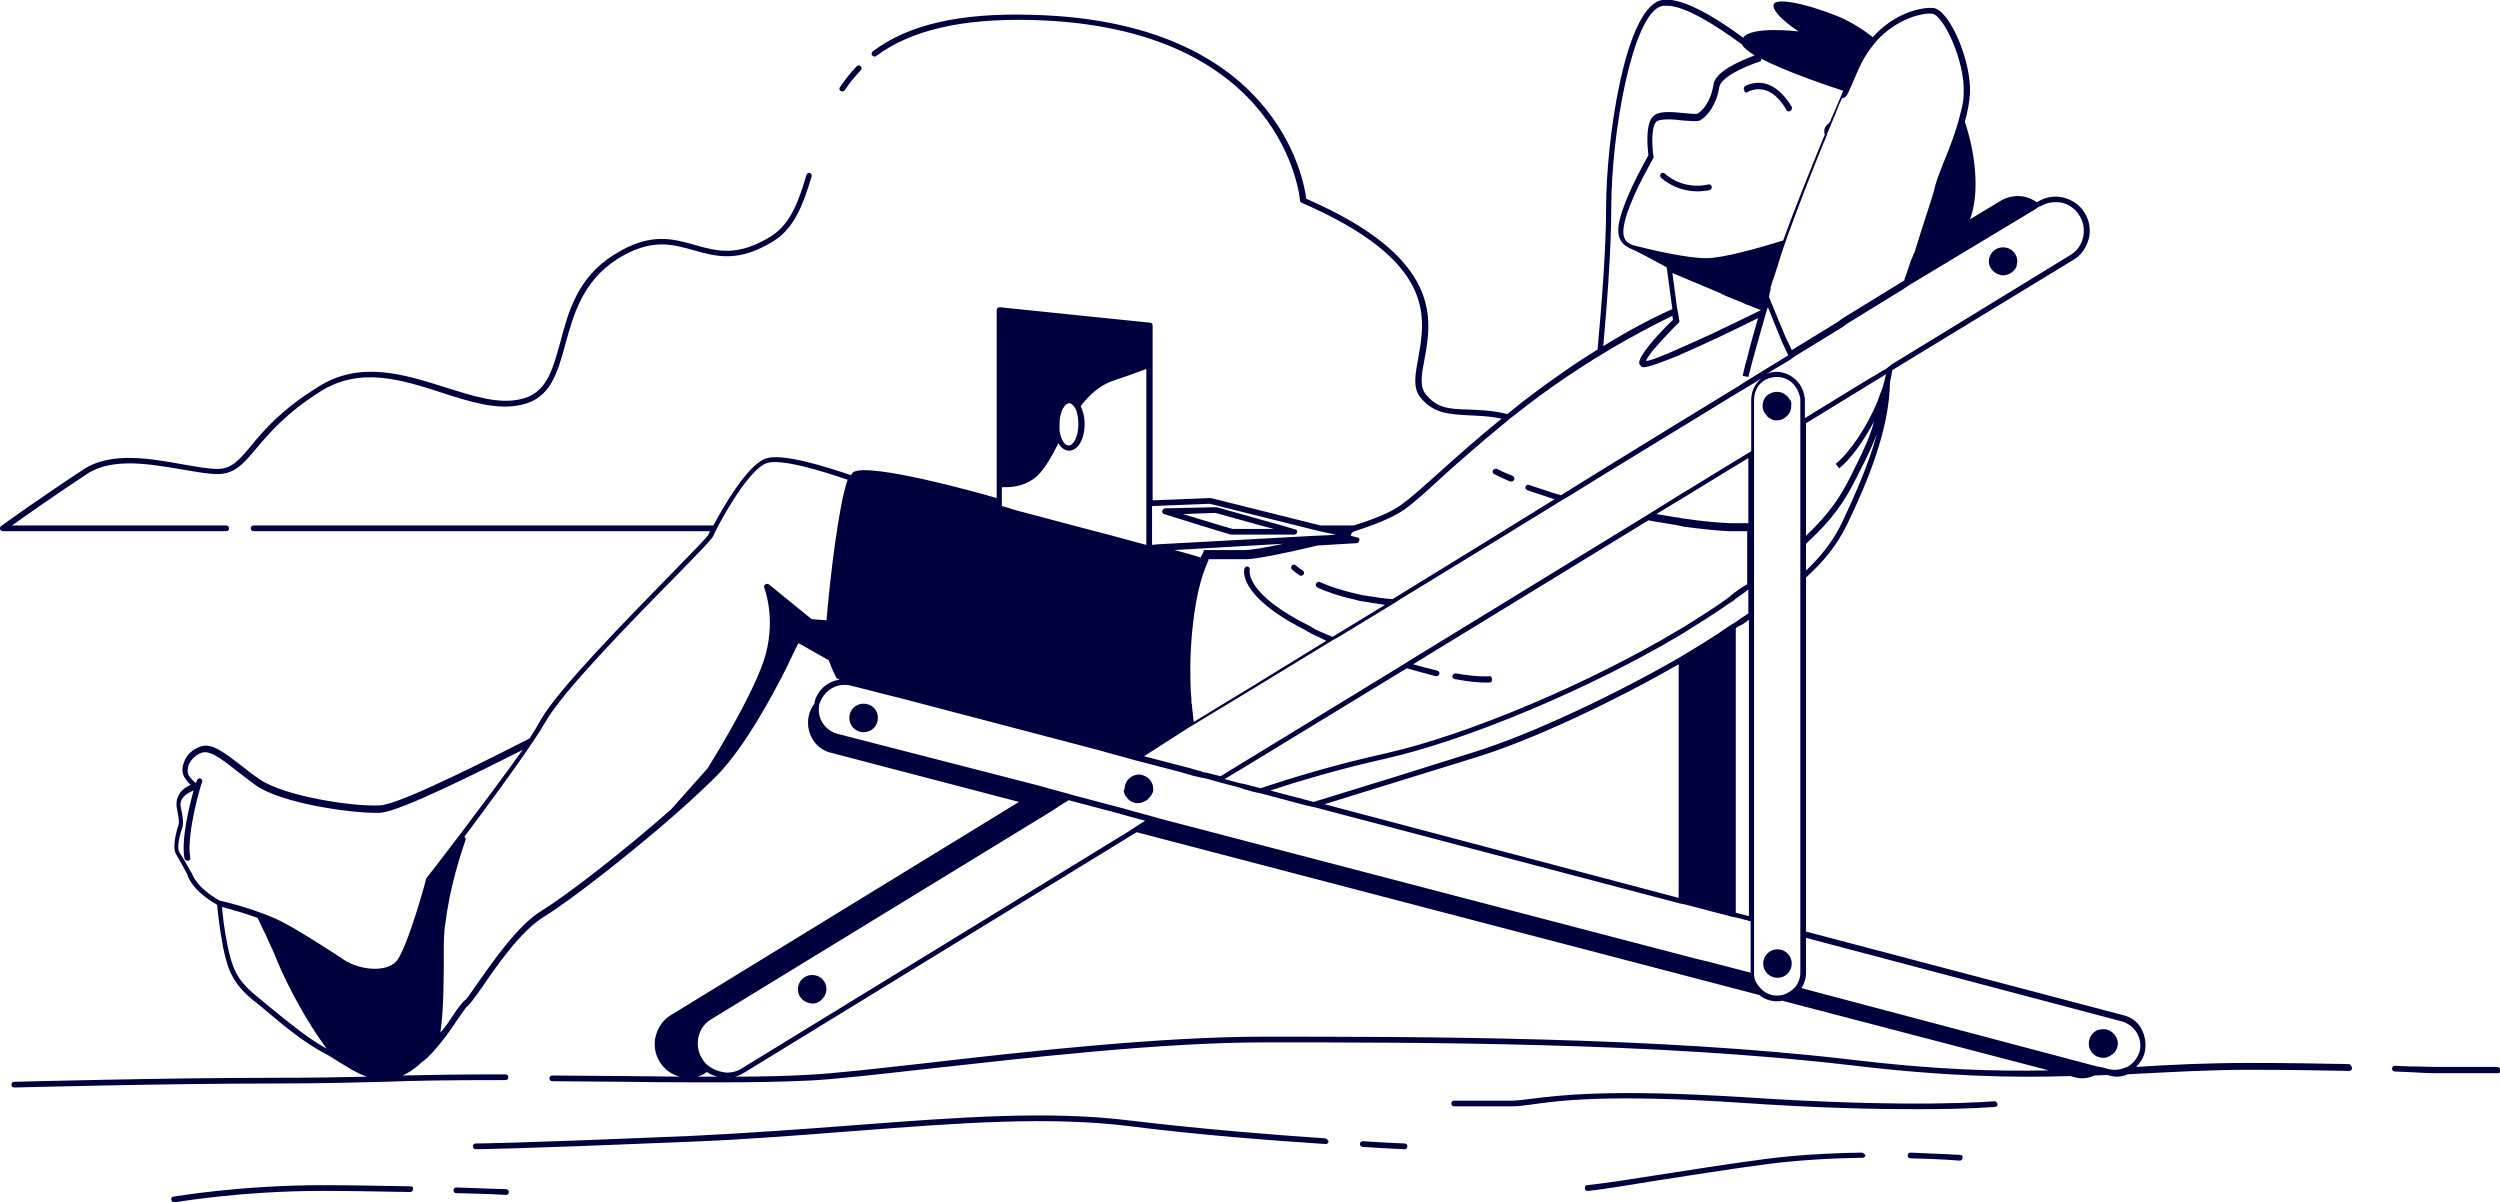 <svg xmlns="http://www.w3.org/2000/svg" xmlns:xlink="http://www.w3.org/1999/xlink" id="Device" x="0px" y="0px" viewBox="0 0 437.7 210.5" style="enable-background:new 0 0 437.7 210.5;" xml:space="preserve"><style type="text/css">	.st0{fill:#00003F;}	.st1{fill:none;}</style><g>	<path class="st1" d="M311.2,175.3c-1.2,0-2.3-0.4-3.1-1.1l-109-28.5l-68.7,42.1c-0.5,0.3-1,0.5-1.6,0.7c4.5,0,8.7-0.1,12.4-0.3  c4.5-0.2,12.3-1.1,21.3-2.1c17.2-1.9,40.8-4.6,58.8-4.6c27.4,0,68.7,0,102.7,4c14.8,1.7,25.5,2.1,34.9,1.9l-46.7-12.2  C311.8,175.3,311.5,175.3,311.2,175.3z"></path>	<path class="st1" d="M210.2,97.6c0.3-0.6,0.4-1,0.5-1l0.1-0.3h7.3c0.9,0,3.4-0.4,6.6-1.1l-19.1,1.1  C207.6,96.8,209.2,97.3,210.2,97.6z"></path>	<path class="st1" d="M123.6,187.8c-0.5,0.3-1,0.5-1.5,0.7c1.2,0,2.4,0,3.5,0c-0.6-0.2-1.2-0.5-1.8-0.8L123.6,187.8z"></path>	<path class="st1" d="M303.9,110.1v49.8l2.3,0.6v-51.9c-0.6,0.4-1.3,0.8-1.9,1.3C304.2,109.9,304,110,303.9,110.1z"></path>	<path class="st1" d="M231.9,140.9l62,16.4v-40.9c-10.6,6.1-25.1,13-35.6,16.3C251,135,240,138.4,231.9,140.9z"></path>	<g>		<path class="st0" d="M147.2,15.9c0.1,0.1,0.2,0.1,0.3,0.1c0.2,0,0.3-0.1,0.4-0.2c0.8-1.3,1.8-2.4,2.8-3.5c0.2-0.2,0.2-0.5,0-0.7   c-0.2-0.2-0.5-0.2-0.7,0c-1.1,1.1-2,2.3-2.9,3.6C146.9,15.4,146.9,15.8,147.2,15.9z"></path>		<path class="st0" d="M40.1,92.5c0-0.3-0.2-0.5-0.5-0.5H2.1c2.5-1.8,8.1-5.7,13.1-9c4.5-3,11.3-1.7,16.7-0.8   c2.4,0.4,4.5,0.8,6.2,0.8c3,0,4.5-1.8,6.7-4.4c2.2-2.6,5.2-6.2,11.2-10c7-4.5,14.4-2.1,21.5,0.2c4.9,1.6,9.5,3,13.7,2.1   c5.2-1.1,6.4-5.6,7.8-10.7c1.4-5.1,3-10.9,9-14.8c5.9-3.7,9.5-2.7,13.4-1.6c3.9,1.1,7.9,2.3,14.2-1.7c3.6-2.3,5.1-6.6,6.5-11.2   c0.1-0.3-0.1-0.5-0.3-0.6c-0.3-0.1-0.5,0.1-0.6,0.3c-1.3,4.4-2.7,8.5-6.1,10.7c-5.9,3.7-9.5,2.7-13.4,1.6   c-3.9-1.1-7.9-2.3-14.2,1.7c-6.4,4-8,10-9.4,15.3c-1.4,5-2.4,9-7,10c-3.9,0.9-8.4-0.6-13.2-2.1c-7-2.2-14.9-4.8-22.3,0   C49.3,71.7,46.2,75.3,44,78c-2.1,2.5-3.4,4.1-5.9,4.1c-1.6,0-3.8-0.4-6.1-0.8c-5.6-1-12.6-2.3-17.4,0.9C8,86.5,0.3,92,0.2,92.1   C0,92.2,0,92.4,0,92.6S0.3,93,0.5,93h39.1C39.9,93,40.1,92.8,40.1,92.5z"></path>		<path class="st0" d="M437.2,186.8h-10.7c-1.4,0-2.8-0.1-4.8-0.1l-2.4-0.1c-0.3,0-0.5,0.2-0.5,0.5c0,0.3,0.2,0.5,0.5,0.5l2.4,0.1   c2,0.1,3.4,0.2,4.9,0.2h10.7c0.3,0,0.5-0.2,0.5-0.5S437.5,186.8,437.2,186.8z"></path>		<path class="st0" d="M411.2,186.3c-5-0.1-10.7-0.2-17.4-0.2c-7.3,0-13.7,0.3-19.8,0.7c0.7-0.7,1.3-1.6,1.5-2.6   c0.3-1.4,0.1-2.8-0.6-4.1s-1.9-2.1-3.3-2.4l-55.4-14.6v-62c3-2.7,5.4-5.6,7.2-9.3c3.7-7.7,7.4-16.7,7.5-25c0.2-0.7,0.3-1.4,0.4-2   L363,45.5c1.4-0.8,2.3-2.2,2.7-3.7c0.4-1.6,0.1-3.2-0.7-4.5c-0.8-1.4-2.2-2.3-3.7-2.7c-1.6-0.4-3.2-0.1-4.5,0.7l-0.2,0.1   c-0.6-0.4-1.2-0.7-1.9-0.9c-1.6-0.4-3.2-0.1-4.5,0.7l-5.3,3.2c1.8-4.7,0.9-11.8-0.9-17.1c0.5-1.7,0.8-3.4,0.9-4.9   c0.3-5.7-3.6-14.7-6.4-15c-2.1-0.2-6.9,0.9-10.6,5.1c-1.8-1.4-3.9-2.7-6-3.6c-5.7-2.3-11.7-3.6-11.4-1.8c0.3,1.8,4.4,4.4,4.4,4.4   s-8.3-1-9.7,1.1c-5-3.7-11.3-7.5-14.6-6.5c-6.2,2-9.4,24.6-9.4,36.2c0,7.7-0.9,18.3-1.5,24.9c-1.8,1.1-3.8,2.4-5.8,3.8   c-3.6,2.5-7,5-10,7.5c-2.7-0.7-5-0.7-6.9-0.8c-3.3-0.1-5.4-0.2-7.4-2.7c-1.1-1.4-0.7-3.5-0.2-6.1c1.3-7,3.2-17.7-20.7-28.1   c-0.4-3.3-5.2-31.1-47.9-32.2C168.1,2.2,159,4.3,152.8,9c-0.2,0.2-0.3,0.5-0.1,0.7c0.2,0.2,0.5,0.3,0.7,0.1   c6.1-4.5,14.9-6.6,27.2-6.3c44.3,1.1,47,31.3,47,31.6c0,0.2,0.1,0.3,0.3,0.4c23.5,10.2,21.7,20,20.4,27.2c-0.5,2.8-1,5.2,0.4,6.9   c2.3,2.8,4.9,2.9,8.2,3.1c1.7,0.1,3.7,0.1,6,0.6c-4.2,3.4-7.9,6.7-10.9,9.4c-2.8,2.5-4.9,4.4-6.7,5.7c-1.6,1.2-4.7,2.5-8.3,3.6   h-5.8L212,87.2c0,0-0.1,0-0.1,0l-10.1,0.4V64v-7c0-0.3-0.2-0.5-0.4-0.5l-26.3-2.7c-0.1,0-0.3,0-0.4,0.1c-0.1,0.1-0.2,0.2-0.2,0.4   v30.4v2.5c-3.7-1.1-21.9-6.1-25-4.6c-0.2,0.1-0.3,0.3-0.5,0.6c-3.8-1.3-12.1-4-15-2.9c-3.2,1.2-7.4,8.5-9.1,11.7c0,0-0.1,0-0.1,0   H44.4c-0.3,0-0.5,0.2-0.5,0.5s0.2,0.5,0.5,0.5h79.9c-0.1,0.3-0.2,0.4-0.2,0.5c-0.2,0.5-3.3,3.6-6.5,6.9   c-7.9,8.1-19.9,20.3-22.9,25.6c-0.5,0.9-1.2,2.1-2,3.3c-5.5,2.8-22.5,11.5-26.1,11.7c-4.6,0.3-17-1.6-21.2-4.6   c-1.2-0.8-2.2-1.6-3.2-2.4c-2.9-2.2-5.1-4-7.1-3.3c-1.4,0.5-2.5,1.5-2.9,2.8c-0.4,1-0.3,1.9,0.1,2.6c0.4,0.6,0.7,1,1.1,1.3   c-0.7,0.3-1.5,0.8-2,1.6c-0.5,0.8-0.6,1.7-0.4,2.7c0.4,1.8,0.3,2.5,0.3,2.5c0,0,0,0,0,0c-0.1,0.4-1.3,3.9-0.5,5.3   c0.7,1.2,1.8,3.2,2,3.6c0.1,0.5,1,2.9,5.2,5.3c0.1,0.9,0.4,4,1,7.1l0,0.1c0.8,3.7,1.4,6.3,5.3,9.5c0.9,0.7,1.9,1.5,2.8,2.3   c3.1,2.6,6.3,5.2,9.7,7c0.8,0.4,1.7,1,2.5,1.5l0,0c0.8,0.5,1.7,1,2.5,1.5c0.1,0.1,0.3,0.1,0.4,0.2c0.7,0.4,1.4,0.7,2.1,0.9   c-4.2,0.1-8.9,0.2-16.5,0.2c-19.1,0-45.1,0.7-45.3,0.7c-0.3,0-0.5,0.2-0.5,0.5c0,0.3,0.2,0.5,0.5,0.5c0,0,0,0,0,0   c0.3,0,26.2-0.7,45.3-0.7c9.5,0,14.4-0.2,19.6-0.3c5.2-0.2,10.6-0.3,21.1-0.3c0.3,0,0.5-0.2,0.5-0.5s-0.2-0.5-0.5-0.5   c-8.4,0-13.6,0.1-18,0.2c0.2-0.1,0.4-0.2,0.6-0.3c0.2-0.1,0.5-0.3,0.7-0.4c0.1-0.1,0.3-0.2,0.4-0.3c0.1-0.1,0.2-0.1,0.3-0.2   c0.4-0.3,0.7-0.5,1.1-0.9c0.2-0.2,0.4-0.4,0.6-0.5c0.2-0.1,0.3-0.3,0.5-0.4c0.3-0.3,0.5-0.5,0.8-0.8c0.1-0.1,0.2-0.2,0.2-0.2   c1.8-2,3.3-4.1,4.4-5.8c0.8-1.1,1.4-2.1,1.8-2.4c0.4-0.3,1.1-1.3,2.4-3.1c2.6-3.8,6.9-10.1,11.1-12.6c4.4-2.7,14.8-10.8,22.8-17.8   c0,0,0,0,0,0c3.2-2.8,5.7-5.2,7.5-7c4.7-4.9,9.4-13.5,12.1-18.9c0.4-0.8,0.7-1.5,1-2.1c0.4-0.9,0.8-1.6,1-2l5.3,3   c0.6,1.7,1.3,3,1.3,3c0.1,0.1,0.1,0.2,0.2,0.2c0,0,0.2,0.1,0.4,0.2c-2.1,0.3-3.9,1.8-4.4,4c0,0.1,0,0.1,0,0.2   c-0.5,0.6-0.8,1.3-1,2.1c-0.4,1.8,0.1,3.7,1.4,5.1c0.7,0.7,1.6,1.2,2.5,1.4l32.9,8.6l-60.9,37.3c-1.4,0.8-2.3,2.2-2.7,3.7   c-0.4,1.6-0.1,3.2,0.7,4.5c0.8,1.3,2,2.2,3.5,2.6c-3,0-6.1-0.1-9.4-0.1c-4.2,0-8.5-0.1-12.9-0.1c0,0,0,0,0,0   c-0.3,0-0.5,0.2-0.5,0.5c0,0.3,0.2,0.5,0.5,0.5c4.4,0,8.8,0.1,12.9,0.1c6,0.1,11.6,0.1,16.8,0.1c5.5,0,10.5-0.1,15-0.3   c4.6-0.2,12.3-1.1,21.3-2.1c17.2-1.9,40.7-4.6,58.7-4.6c27.3,0,68.6,0,102.6,4c16.8,2,28.2,2.2,38.5,1.9l0.7,0.2   c0.4,0.1,0.9,0.2,1.3,0.2c0.8,0,1.5-0.2,2.2-0.5c0.8,0,1.5-0.1,2.3-0.1l0.2,0.1c0.4,0.1,0.9,0.2,1.3,0.2c0.7,0,1.4-0.1,2-0.4   c0.5,0,1.1-0.1,1.6-0.1c6.2-0.3,12.5-0.7,19.9-0.7c6.7,0,12.3,0.1,17.3,0.2c0.3,0,0.5-0.2,0.5-0.5   C411.7,186.6,411.5,186.3,411.2,186.3z M322.5,91.5c-1.6,3.3-3.7,5.9-6.3,8.4v-4.7c4.7-4.3,6.8-7.5,8.8-11.5l0.5-1   c1.3-2.5,2.3-4.6,3.1-6.7C327.2,81.2,324.8,86.6,322.5,91.5z M329.9,66.8c-0.1,0.2-0.1,0.4-0.2,0.7c-0.1,0.5-0.3,0.9-0.5,1.4   c-0.2,0.5-0.3,0.9-0.5,1.4c-1.8,4.4-4.9,9-7.3,10.9l0.3,0.4l0.3,0.4c2-1.6,4.3-4.8,6.1-8.2c-0.7,2.7-1.9,5.2-3.5,8.4l-0.5,1   c-1.8,3.7-3.8,6.7-7.9,10.6V76.1v-2l12.4-7.6l0.5-0.3l0.5-0.3l0.3-0.2l0.3-0.2C330.1,65.9,330,66.3,329.9,66.8z M356.4,36.6   l0.4-0.3l0.4-0.2c0,0,0,0,0.1,0c0.8-0.5,1.7-0.7,2.5-0.7c0.4,0,0.8,0,1.2,0.1c1.3,0.3,2.4,1.1,3.1,2.3c0.7,1.1,0.9,2.5,0.6,3.8   c-0.3,1.3-1.1,2.4-2.3,3.1l-31.2,19.1l-0.4,0.3l-0.1,0.1v0l-0.4,0.3l-0.1,0.1l-0.4,0.2l-0.2,0.1l-0.3,0.2l-0.5,0.3l-0.5,0.3   l-2.2,1.3l-10.1,6.2V70c0,0,0,0,0,0c0-0.2,0-0.4-0.1-0.6c0-0.2,0-0.4-0.1-0.5c0-0.1-0.1-0.3-0.1-0.4c-0.1-0.2-0.1-0.3-0.2-0.5   c-0.1-0.2-0.2-0.3-0.2-0.4c-0.9-1.5-2.5-2.5-4.3-2.5c-0.6,0-1.2,0.1-1.8,0.4l4.2-2.5l0.4-0.3l0.4-0.3l8.5-5.2l0.4-0.3l0.4-0.3   l9.6-5.9l0,0l0.6-0.4h0l0.6-0.4L356.4,36.6z M315.2,70L315.2,70v0.6v2.9v0.6v0.6v0.4v19.5v0.7V96v4.7v0.7v0.7v60.8v0.5v0.5v1.1   v0.5v0.5v4.3c0,0.9-0.3,1.7-0.8,2.4c-0.1,0.1-0.2,0.3-0.4,0.4c-0.1,0.1-0.3,0.3-0.5,0.4c-0.4,0.3-0.9,0.6-1.5,0.7   c-0.3,0.1-0.6,0.1-0.9,0.1c-1,0-2-0.4-2.7-1.1c-0.4-0.4-0.7-0.8-1-1.3c-0.1-0.2-0.1-0.4-0.2-0.6c0-0.2-0.1-0.4-0.1-0.5   c0-0.2,0-0.3,0-0.5v-6.4v-0.5v-0.5v-1.1v-0.5v-0.5v-52.9v-0.6v-0.6v-4.3v-0.6v-0.6v-8.6v-1v-12V79v-0.6v-2.9v-0.6v-0.6v-0.4v-0.6   v-0.6V70c0-0.8,0.2-1.5,0.6-2.2c0.7-1.1,1.9-1.8,3.4-1.8c1.5,0,2.8,0.8,3.5,2.1c0.1,0.1,0.2,0.3,0.2,0.4c0.1,0.2,0.1,0.3,0.2,0.5   c0,0.1,0.1,0.3,0.1,0.4C315.2,69.6,315.2,69.8,315.2,70z M323.6,16.2c0.5-1.1,1-2.2,1.4-3.2c0.1-0.2,0.1-0.3,0.2-0.4   c0.1-0.2,0.1-0.3,0.2-0.5c0.1-0.1,0.1-0.3,0.2-0.4c0.8-1.8,1.9-3.3,3-4.6c3.6-3.9,8.1-4.9,9.7-4.7c1.9,0.2,5.8,8.3,5.5,14   c0,1-0.2,2.1-0.5,3.2c-0.7,3-1.9,6.2-3,8.8c-0.7,1.8-1.3,3.3-1.5,4.2c-0.1,0.7-1,3.4-2.1,6.8c-0.3,1-0.7,2.1-1,3.2   c-0.1,0.4-0.3,0.8-0.4,1.3c0,0.1,0,0.1-0.1,0.2c0,0.1,0,0.2-0.1,0.2c-0.1,0.2-0.1,0.3-0.2,0.5c-0.1,0.2-0.1,0.4-0.2,0.5   c0,0.1,0,0.1-0.1,0.2c-0.1,0.2-0.1,0.4-0.2,0.6c-0.1,0.3-0.2,0.6-0.3,0.9c-0.1,0.2-0.1,0.4-0.2,0.6c0,0.1-0.1,0.2-0.1,0.3   c-0.1,0.3-0.2,0.6-0.3,0.8c0,0.1-0.1,0.3-0.1,0.4l-10.9,6.7l-0.4,0.3l-0.4,0.3l-8,4.9c-0.3-0.7-0.7-1.5-1.1-2.3   c-0.1-0.2-0.1-0.3-0.2-0.5c-0.1-0.2-0.1-0.3-0.2-0.5c-0.5-1.2-1.1-2.6-1.7-4.1c-0.1-0.2-0.1-0.3-0.2-0.5c0-0.1-0.1-0.2-0.1-0.2   c0-0.1-0.1-0.2-0.1-0.2c-0.1-0.4-0.3-0.7-0.4-1.1c0,0,0,0,0,0c0-0.1,0.1-0.2,0.1-0.3c0-0.1,0-0.1,0-0.2c0-0.1,0.1-0.2,0.1-0.3   c0-0.2,0.1-0.3,0.1-0.5c0,0,0-0.1,0-0.1c0-0.1,0-0.1,0-0.2c0.1-0.2,0.1-0.4,0.2-0.6c0,0,0,0,0-0.1c0.1-0.3,0.2-0.6,0.3-0.8   c0-0.1,0.1-0.2,0.1-0.3c0.1-0.2,0.1-0.4,0.2-0.6c0.1-0.4,0.2-0.8,0.4-1.2c0-0.1,0.1-0.3,0.1-0.4c0.1-0.4,0.3-0.9,0.4-1.3   c0.4-1.2,0.8-2.4,1.3-3.8c1.8-4.9,4.1-10.9,6.4-16.5c0.1-0.1,0.1-0.3,0.2-0.4c0-0.1,0.1-0.2,0.1-0.3c0.1-0.2,0.2-0.4,0.2-0.6   c0.3-0.8,0.7-1.6,1-2.4c0.1-0.3,0.2-0.5,0.3-0.7c0.2-0.5,0.4-1,0.6-1.5c0.2-0.6,0.5-1.1,0.7-1.6C323.2,17.1,323.4,16.6,323.6,16.2   z M308.4,10.3c0.4,0.2,0.9,0.4,1.4,0.7c0.5,0.2,1.1,0.5,1.6,0.7c3.4,1.5,7.7,3,11.3,4.2c-0.7,1.7-1.5,3.6-2.4,5.6   c-0.3,0.2-0.6,0.5-0.7,0.7c-0.1,0.2-0.2,0.4-0.2,0.6c0,0.1,0,0.2,0,0.3c0,0.1,0,0.3,0.1,0.4c-0.1,0.2-0.1,0.4-0.2,0.5   c-2.5,6.1-5.2,12.8-7.1,18.1c-4.2,1.3-10.5,3.1-13.5,3.1c-3.5,0-9.8-1.5-12.9-2.3c-1.4-0.6-2.2-1.5-1-5.3c1.5-4.6,4.6-9.7,4.6-9.8   c0.1-0.1,0.1-0.2,0.1-0.3c-0.2-1.3-0.5-4.9,0.4-6.1c0.3-0.4,1.2-0.5,2.2-0.5c0.9,0,1.8,0.1,2.6,0.2c1.5,0.1,2.4,0.2,2.9,0   c1.3-0.7,2.9-2.7,3.4-5.8c0.3-1.8,4.3-3.6,7.3-4.6C308.3,10.4,308.4,10.4,308.4,10.3z M293.8,54.8l-0.1-0.5l-0.1-0.5l-0.8-6   l8.1,3.4l0.8,0.4l0.9,0.4l2.5,1l0.6,0.3l0.6,0.2l2,0.8c0,0,0,0,0,0c-2.8,1.4-5.8,2.8-8.7,4.2c-0.3,0.1-0.6,0.3-0.9,0.4   c-1.1,0.5-2.1,1-3.1,1.4c-0.3,0.1-0.6,0.3-0.9,0.4c-3.3,1.5-5.8,2.5-6.5,2.5c0-0.1,0.1-0.2,0.1-0.3c0.1-0.2,0.3-0.5,0.6-0.9   c0.2-0.3,0.5-0.7,0.8-1c1.1-1.3,2.7-3,4.2-4.5c0.1-0.1,0.2-0.3,0.1-0.4L293.8,54.8z M282.1,36.4c0-13.1,3.7-33.7,8.7-35.3   c0.3-0.1,0.6-0.1,1-0.1c3.2,0,8.6,3.4,13.2,6.8c0.2,0.5,1.1,1.2,2.2,1.9c-2.9,1.1-6.9,2.9-7.2,5.1c-0.5,3.2-2.1,4.7-2.8,5.1   c-0.3,0.1-1.5,0-2.3-0.1c-2.2-0.2-4.6-0.5-5.6,0.7c-1.3,1.6-0.8,5.7-0.7,6.7c-0.5,0.9-3.2,5.6-4.6,9.8c-1.6,4.8-0.1,5.9,2.1,6.8   c1.5,0.7,4.8,2.5,5.7,3l1,7.3c-2.9,1.3-7.1,3.4-12.1,6.5C281.3,54,282.1,43.8,282.1,36.4z M237.2,93c1-0.3,2-0.7,2.9-1   c2.5-0.9,4.5-1.9,5.8-2.8c1.8-1.3,4-3.3,6.7-5.8c3.1-2.8,7-6.2,11.4-9.8c0.3-0.3,0.6-0.5,1-0.8c2.9-2.3,6-4.6,9.4-6.9   c1.8-1.2,3.5-2.3,5.1-3.3c0.2-0.1,0.4-0.2,0.5-0.3c0.2-0.1,0.4-0.2,0.5-0.3c5.1-3.1,9.4-5.3,12.3-6.7l0.1,0.7   c-1.3,1.2-4.2,4.2-5.4,6.2c-0.2,0.3-0.3,0.5-0.4,0.8c-0.1,0.2-0.1,0.4-0.1,0.5c0,0,0,0,0,0.1c0,0.2,0.2,0.4,0.4,0.6   c0.1,0,0.2,0.1,0.3,0.1c0.9,0,3.3-0.9,6.3-2.1c0.2-0.1,0.4-0.2,0.6-0.3c0.2-0.1,0.5-0.2,0.7-0.3c1.4-0.6,2.9-1.3,4.4-2   c0.2-0.1,0.4-0.2,0.7-0.3c0.2-0.1,0.4-0.2,0.6-0.3c2.3-1.1,4.6-2.2,6.8-3.3c-0.7,2.5-1.4,4.8-1.8,6.6c-0.1,0.2-0.1,0.5-0.2,0.7   c-0.1,0.2-0.1,0.5-0.2,0.7c-0.3,1.3-0.5,2.1-0.5,2.1l0.5,0.1l0.5,0.1c0,0,0.3-1.2,0.8-3.1c0.1-0.2,0.1-0.5,0.2-0.7   c0.1-0.2,0.1-0.5,0.2-0.7c0.5-1.8,1.1-4,1.8-6.4c0.1-0.2,0.1-0.4,0.2-0.7c0,0,0,0,0,0c0.1-0.2,0.1-0.4,0.2-0.6   c0.1,0.1,0.1,0.3,0.2,0.4c0,0,0,0,0,0c0.1,0.2,0.1,0.3,0.2,0.5c0.6,1.4,1.1,2.8,1.7,4.2c0.1,0.2,0.1,0.3,0.2,0.5   c0.1,0.2,0.1,0.3,0.2,0.5c0.4,0.8,0.7,1.5,1.1,2.3l-7,4.3l-2.2,1.4l-0.5,0.3l-0.5,0.3l-8,4.9l-0.5,0.3l-0.5,0.3l-14.8,9.1   l-0.8,0.5l-5,3.1c-1.2-0.3-2.2-0.7-3.2-1c-0.2-0.1-0.4-0.1-0.6-0.2c-0.2-0.1-0.4-0.1-0.6-0.2c-0.4-0.1-0.8-0.3-1.2-0.4   c-0.3-0.1-0.5,0-0.6,0.3c-0.1,0.3,0,0.5,0.3,0.6c0.1,0.1,0.3,0.1,0.5,0.2c0.2,0.1,0.4,0.1,0.6,0.2c0.2,0.1,0.4,0.1,0.6,0.2   c1,0.3,2,0.7,3.1,1l-8.1,5l-1.6,1l-18.7,11.5c-1.4-0.1-2.7-0.3-3.9-0.5c-0.3,0-0.5-0.1-0.7-0.1c-0.2,0-0.5-0.1-0.7-0.1   c-3.2-0.7-5.7-1.5-7.4-2.3c-0.3-0.1-0.5,0-0.7,0.3c-0.1,0.3,0,0.5,0.3,0.7c1.6,0.7,3.8,1.5,6.6,2.1c0.2,0.1,0.5,0.1,0.7,0.2   c0.2,0,0.5,0.1,0.7,0.1c1.2,0.2,2.4,0.4,3.8,0.6l-9.2,5.6c-1-0.4-1.9-0.8-2.8-1.2c-0.2-0.1-0.4-0.2-0.5-0.3   c-0.2-0.1-0.4-0.2-0.5-0.3c-11.6-5.7-10.7-9.8-10.7-9.9c0.1-0.3-0.1-0.5-0.3-0.6c-0.3-0.1-0.5,0.1-0.6,0.3   c-0.1,0.2-1.4,4.7,10.6,10.8c0.2,0.1,0.3,0.2,0.5,0.3c0.2,0.1,0.4,0.2,0.5,0.3c0.8,0.4,1.8,0.8,2.7,1.3l-13.5,8.3l-0.5,0.3   l-0.5,0.3l-8.7,5.3c-0.1-0.9-0.2-1.8-0.3-2.7c0-0.2,0-0.4-0.1-0.6c0-0.2,0-0.4,0-0.6c-0.2-2-0.2-4-0.2-6.1   c0.2-9,1.6-14.4,2.6-16.9c0.1-0.2,0.1-0.3,0.2-0.5c0.1-0.2,0.1-0.3,0.2-0.5c0.1-0.2,0.2-0.4,0.2-0.6h6.7c1.4,0,6.7-1,12.4-2.4   l6.8-0.4c0.2,0,0.4-0.2,0.5-0.5s-0.1-0.5-0.4-0.5l-1.1-0.3C236.6,93.2,236.9,93.1,237.2,93z M205.6,96.3l19.1-1.1   c-3.2,0.7-5.8,1.1-6.6,1.1h-7.3l-0.1,0.3c0,0.1-0.2,0.4-0.5,1C209.2,97.3,207.6,96.8,205.6,96.3z M201.7,95.1V93v-1v-3.4l10.1-0.4   L227,92l4,1l1.4,0.3l1,0.2l0.5,0.1l-1.2,0.1l-2.4,0.1l-27.6,1.5l-1,0.1V95.1z M208.1,127.4l0.5-0.3l0.5-0.3l8.6-5.2l0.5-0.3   l0.5-0.3l14.6-8.9l1.1-0.6l9.7-5.9l1.4-0.9l19-11.6l1.6-1l7.5-4.6l1.2-0.7l4.2-2.6l0.8-0.5l14.4-8.8l0.5-0.3l0.5-0.3l8-4.9   l0.5-0.3l0.5-0.3l3-1.8l1.1-0.7c-0.3,0.3-0.6,0.6-0.8,0.9c-0.6,0.8-0.9,1.8-0.9,2.9v3.3v0.6v0.6v0.4v0.6v0.6V79l-2.3,1.4l-0.5,0.3   l-0.5,0.3l-8,4.9l-0.5,0.3l-0.5,0.3l-5.3,3.3l-1.3,0.8l-41,25.1l-1.1,0.7l-26.5,16.2l-0.5,0.3l-0.5,0.3l-4.4,2.7l-2.4-0.6   l-0.6-0.1l-0.3-0.1l-0.2-0.1l-0.4-0.1l-0.1,0l-0.6-0.2l-0.1,0l-0.6-0.2l-8.1-2.1L208.1,127.4z M303.9,108.9   c-0.1,0-0.1,0.1-0.2,0.1c-0.1,0.1-0.2,0.2-0.3,0.2c-0.2,0.1-0.3,0.2-0.5,0.3c-0.7,0.5-1.5,1-2.2,1.5c-1.7,1.1-3.6,2.3-5.8,3.6   c-0.2,0.1-0.3,0.2-0.5,0.3c-0.2,0.1-0.3,0.2-0.5,0.3c-10.6,6.1-25.3,13.2-35.9,16.5c-7.9,2.5-19.8,6.2-28,8.7l-7.6-2   c5.2-1.7,12.2-3.8,20.3-5.6c14.5-3.3,35.7-12.3,51.1-21.4c0.2-0.1,0.3-0.2,0.5-0.3c0.2-0.1,0.3-0.2,0.5-0.3c2.9-1.8,5.6-3.5,8-5.2   c0.2-0.1,0.3-0.2,0.5-0.3c0,0,0,0,0,0c0.2-0.1,0.3-0.2,0.5-0.4c0.8-0.6,1.6-1.1,2.3-1.7v4.2C305.5,107.8,304.7,108.3,303.9,108.9z    M306.2,108.5v51.9l-2.3-0.6v-49.8c0.1-0.1,0.3-0.2,0.4-0.3C305,109.4,305.6,109,306.2,108.5z M293.9,116.3v40.9l-62-16.4   c8.1-2.5,19.1-5.9,26.5-8.2C268.8,129.4,283.3,122.4,293.9,116.3z M303.9,103.6c-0.2,0.1-0.3,0.2-0.5,0.4   c-0.2,0.1-0.3,0.2-0.5,0.4c0,0-0.1,0.1-0.1,0.1c-2.3,1.7-5,3.4-7.9,5.2c-0.2,0.1-0.3,0.2-0.5,0.3c-0.2,0.1-0.3,0.2-0.5,0.3   c-15.4,9.2-36.7,18.3-51.3,21.6c-9,2-16.5,4.3-21.9,6.1l-2.7-0.7l-0.5-0.1l-0.5-0.1l-2.6-0.7l3-1.8l0.5-0.3l0.5-0.3l27.9-17   c1.8,0.5,3.5,1,5.1,1.4c0,0,0.1,0,0.1,0c0.2,0,0.4-0.2,0.5-0.4c0.1-0.3-0.1-0.5-0.4-0.6c-1.3-0.3-2.8-0.7-4.2-1.1l41.2-25.2   c1.5,0.3,3.1,0.5,4.7,0.8c0.1,0,0.3,0,0.4,0.1c0.2,0,0.3,0,0.5,0.1c0.2,0,0.3,0,0.5,0.1c3.1,0.4,5.7,0.7,8,0.8c0.2,0,0.3,0,0.5,0   c0.2,0,0.3,0,0.5,0c0.4,0,0.8,0,1.1,0c0.4,0,0.8,0,1.1,0v9.3C305.5,102.5,304.7,103,303.9,103.6z M303.9,91.6c-0.2,0-0.3,0-0.5,0   c-0.2,0-0.3,0-0.5,0c-2.1-0.1-4.7-0.3-8-0.8c-0.2,0-0.3,0-0.5-0.1c-0.2,0-0.3,0-0.5-0.1c-0.1,0-0.2,0-0.3,0   c-1.2-0.2-2.4-0.4-3.6-0.6l3.8-2.3l0.5-0.3l0.5-0.3l8-4.9l0.5-0.3l0.5-0.3l2.3-1.4v11.4C305.5,91.6,304.8,91.6,303.9,91.6z    M187.2,70.6c0.3,0,0.5,0.2,0.8,0.5c0.1,0.1,0.2,0.3,0.3,0.5c0.1,0.2,0.2,0.3,0.2,0.5c0.2,0.6,0.3,1.3,0.3,2.2   c0,2.2-0.9,3.7-1.7,3.7c-0.5,0-1-0.5-1.3-1.4c-0.1-0.2-0.1-0.4-0.2-0.7c-0.1-0.3-0.1-0.5-0.1-0.8c0-0.2,0-0.5,0-0.8   C185.5,72.1,186.4,70.6,187.2,70.6z M175.4,88.6L175.4,88.6v-0.5v-0.5v-2.3c0.2,0,0.5,0,0.7,0c2.5,0,4.6-0.9,6-2.5   c1.2-1.4,2.2-3.2,3.2-5.2c0.5,0.8,1.1,1.3,1.9,1.3c1.5,0,2.7-2,2.7-4.7c0-1.2-0.3-2.3-0.7-3.1c1.5-1.9,3.2-3.5,5.3-4.3   c2.9-1,4.9-1.7,6.2-2.2v22.9v0.5v0.5V92v1v1.9v0.5v0l-0.4-0.1l-5.9-1.6l-2.7-0.7l-3.8-1l-9.8-2.6l-0.7-0.2l-0.9-0.3L175.4,88.6   L175.4,88.6z M47.7,176.7c-1-0.8-1.9-1.6-2.9-2.4c-3.7-3-4.2-5.3-5-8.9l0-0.1c-0.5-2.4-0.8-4.8-0.9-6.2c0-0.1,0-0.2,0-0.3   c0.2,0,0.4,0.1,0.7,0.2c0.4,0.1,0.9,0.2,1.4,0.4c1.2,0.3,2.7,0.8,4.1,1.3c0.5,1,0.9,2,1.4,2.9c0.1,0.3,0.3,0.6,0.4,0.9   c0.1,0.3,0.3,0.6,0.4,0.9c0.5,1,0.9,2,1.3,3c1.8,4.3,5.1,10.5,8.6,15.2C53.9,181.8,50.8,179.2,47.7,176.7z M74.7,153.7   c0,0.1-0.1,0.1-0.1,0.2c-0.9,3.5-3.7,12.9-5.3,14.5c-1.9,1.9-6.3,1.4-9-0.3c-0.6-0.4-1.2-0.8-1.8-1.2c-2.7-1.7-6-3.9-9.3-5.6   c-4-2-10-3.5-10.7-3.6c-4.3-2.4-4.9-4.8-4.9-4.8c0-0.1,0-0.1-0.1-0.1c0,0-1.3-2.4-2.1-3.6c-0.5-0.8,0.1-3.2,0.6-4.6   c0-0.1,0.2-0.9-0.3-3c-0.2-0.8-0.1-1.4,0.3-1.9c0.5-0.7,1.4-1.1,1.9-1.3c-0.8,2.9-2.2,8.6-1.6,11.9c0,0.2,0.3,0.4,0.5,0.4   c0,0,0.1,0,0.1,0c0.3,0,0.5-0.3,0.4-0.6c-0.7-4.2,2-13.2,2.1-13.2c0.1-0.3-0.1-0.5-0.3-0.6c-0.3-0.1-0.5,0.1-0.6,0.3   c0,0-0.1,0.2-0.2,0.5c-0.3-0.2-0.8-0.7-1.3-1.4c-0.2-0.4-0.2-1,0-1.7c0.4-1,1.3-1.9,2.3-2.2c0.2-0.1,0.4-0.1,0.6-0.1   c1.4,0,3.3,1.5,5.6,3.3c1,0.8,2.1,1.6,3.3,2.5c4.5,3.2,17.2,5,21.8,4.8c3.5-0.2,18.1-7.6,24.9-11C85.3,140,74.9,153.5,74.7,153.7z    M144.7,108.6l-2.6-0.2l-7.5-6.1c-0.2-0.1-0.4-0.1-0.6,0c-0.2,0.1-0.3,0.4-0.2,0.6c0,0,2,5,0.3,11.5c-1.7,6.6-10.2,20.1-10.2,20.1   l-6.4,7.2c-7.9,7-18.2,15-22.6,17.7c-4.3,2.6-8.7,9.1-11.4,12.9c-1,1.4-1.8,2.7-2.2,2.9c-0.4,0.4-1.1,1.2-2,2.6   c-0.6,0.9-1.3,2-2.2,3c0.6-4.1,0.6-9.5,0.6-14.8c0-0.9,0-1.8,0.1-2.7c0-0.6,0.1-1.2,0.2-1.8c0.1-0.7,0.2-1.4,0.3-2.1   c1.1-6.7,3.2-12.2,3.2-12.3c0.1-0.2,0-0.4-0.1-0.5c0,0-0.1,0-0.1-0.1c3.8-5.1,8.7-11.7,11.9-16.5c0.2-0.3,0.4-0.6,0.6-0.9   c0.2-0.3,0.4-0.6,0.6-0.9c0.4-0.7,0.8-1.3,1.1-1.8c2.9-5.2,14.8-17.4,22.7-25.4c4.9-5,6.5-6.7,6.7-7.2c0.5-1.3,5.9-11.5,9.3-12.7   c2.4-0.9,9.9,1.4,14.2,2.9C146.8,88.5,145.3,101.5,144.7,108.6z M146.7,128.5c-0.8-0.2-1.5-0.6-2.1-1.2c-1-1-1.4-2.4-1.2-3.7   c0-0.1,0-0.3,0.1-0.4c0-0.2,0.1-0.3,0.2-0.5c0.1-0.3,0.3-0.6,0.5-0.9c1-1.4,2.8-2.2,4.6-1.8l2,0.5l3.5,0.9l3.6,0.9l34.7,9.1   l0.7,0.2l0.7,0.2l3.3,0.9l0.7,0.2l0.7,0.2l8.1,2.1l0.6,0.2l0.1,0l0.6,0.2l0.1,0l0.6,0.2l1.3,0.3l0.5,0.1l0.6,0.1l1,0.3l0.7,0.2   l0.7,0.2l3.1,0.8l0.6,0.2l0.6,0.2l1.4,0.4l0.9,0.2l0.9,0.2l7.5,2l0.9,0.2l0.9,0.2l63.8,16.8l0.5,0.1l0.5,0.1l8,2.1l0.5,0.1   l0.5,0.1l2.3,0.6v1.1v0.5v0.5v6.7c0,0.1,0,0.1,0,0.2l-7.3-1.9l-2.5-0.6L203,143.3l-0.7-0.2l-0.7-0.2l-3.3-0.9l-0.7-0.2l-0.7-0.2   l-8.7-2.3l-0.7-0.2l-0.7-0.2l-3.3-0.9l-0.7-0.2l-0.7-0.2L146.7,128.5z M122.1,188.5c0.5-0.1,1.1-0.4,1.5-0.7l0.2-0.1   c0.5,0.4,1.1,0.6,1.8,0.8C124.5,188.5,123.3,188.5,122.1,188.5z M124.8,187.1c-0.2-0.1-0.3-0.2-0.5-0.3c-0.1-0.1-0.3-0.2-0.4-0.3   c-0.4-0.3-0.7-0.7-1-1.2c-0.7-1.1-0.9-2.5-0.6-3.8c0.3-1.3,1.1-2.4,2.3-3.1l59.7-36.5l0.6-0.4l0.6-0.4l1.6-1l8.7,2.3l0.7,0.2   l0.7,0.2l3.3,0.9l-1.6,1l-0.6,0.4l-0.6,0.4l-67.9,41.6c-0.8,0.5-1.7,0.7-2.6,0.7C126.4,187.7,125.5,187.5,124.8,187.1z    M323.9,185.5c-34-4-75.4-4-102.7-4c-18,0-41.6,2.6-58.8,4.6c-9,1-16.7,1.9-21.3,2.1c-3.7,0.2-7.9,0.3-12.4,0.3   c0.5-0.1,1.1-0.4,1.6-0.7l68.7-42.1l109,28.5c0.9,0.7,1.9,1.1,3.1,1.1c0.3,0,0.6,0,0.9-0.1l46.7,12.2   C349.4,187.6,338.8,187.3,323.9,185.5z M372.6,186.7c-0.2,0.1-0.3,0.2-0.5,0.2c-0.9,0.4-1.8,0.5-2.8,0.3l-0.4-0.1l-0.7-0.2   l-0.5-0.1l-0.6-0.1L315.4,173c0.5-0.8,0.8-1.7,0.8-2.6v-4.1v-0.5v-0.5v-1.1l55.2,14.6c1.1,0.3,2.1,1,2.7,2c0.6,1,0.8,2.2,0.5,3.3   C374.3,185.1,373.6,186.1,372.6,186.7z"></path>		<path class="st0" d="M245.9,200.2c0,0-2.8-0.1-7.3-0.4c-0.3,0-0.5,0.2-0.5,0.5c0,0.3,0.2,0.5,0.5,0.5c4.5,0.3,7.3,0.4,7.3,0.4   c0,0,0,0,0,0c0.3,0,0.5-0.2,0.5-0.5C246.4,200.4,246.2,200.2,245.9,200.2z"></path>		<path class="st0" d="M232,199.3c-9.1-0.6-22.4-1.7-34-3.1c-14.3-1.8-30.1-0.6-48.4,0.8c-9.2,0.7-18.7,1.4-29,1.9   c-30.9,1.3-37.3,1.3-37.3,1.3c-0.3,0-0.5,0.2-0.5,0.5s0.2,0.5,0.5,0.5c0.1,0,6.4,0,37.4-1.3c10.4-0.4,19.9-1.2,29.1-1.9   c18.2-1.4,34-2.6,48.2-0.8c11.7,1.5,25,2.5,34.1,3.1c0.3,0,0.5-0.2,0.5-0.5C232.5,199.6,232.2,199.3,232,199.3z"></path>		<path class="st0" d="M349.2,192.8c-0.1,0-13.7,1.3-43.9-0.7c-23.7-1.5-32.6-0.3-37.4,0.3c-1.4,0.2-2.4,0.3-3.3,0.3h-10   c-0.3,0-0.5,0.2-0.5,0.5s0.2,0.5,0.5,0.5h10c1,0,2-0.1,3.4-0.3c4.8-0.7,13.6-1.9,37.2-0.3c13.1,0.9,23.1,1.1,30.2,1.1   c9.4,0,13.8-0.4,13.9-0.4c0.3,0,0.5-0.3,0.4-0.5C349.7,193,349.4,192.8,349.2,192.8z"></path>		<path class="st0" d="M325.9,201.8C325.9,201.8,325.9,201.8,325.9,201.8c-6.4,0.1-12.1,0.5-16.7,1.1c-7.6,1-14.2,2.1-19.5,2.9   c-5,0.8-9,1.4-11.8,1.7c-0.3,0-0.5,0.3-0.4,0.6c0,0.3,0.2,0.4,0.5,0.4c0,0,0,0,0.1,0c2.9-0.3,6.9-1,11.9-1.8   c5.3-0.8,11.9-1.9,19.5-2.9c4.6-0.6,10.2-1,16.6-1.1c0.3,0,0.5-0.2,0.5-0.5C326.4,202,326.2,201.8,325.9,201.8z"></path>		<path class="st0" d="M343.2,202.2c0,0-3.6-0.2-8.7-0.4c-0.3,0-0.5,0.2-0.5,0.5c0,0.3,0.2,0.5,0.5,0.5c5.1,0.1,8.6,0.4,8.6,0.4   c0,0,0,0,0,0c0.3,0,0.5-0.2,0.5-0.5C343.7,202.4,343.5,202.2,343.2,202.2z"></path>		<path class="st0" d="M88.6,208.2c0,0-3.5-0.1-8.7-0.3c-0.3,0-0.5,0.2-0.5,0.5c0,0.3,0.2,0.5,0.5,0.5c5.2,0.1,8.7,0.3,8.7,0.3   c0,0,0,0,0,0c0.3,0,0.5-0.2,0.5-0.5C89.1,208.4,88.8,208.2,88.6,208.2z"></path>		<path class="st0" d="M71.9,207.7c-5.7-0.1-10.9-0.2-15.4-0.2c-14.5,0-26,2-26.1,2c-0.3,0-0.5,0.3-0.4,0.6c0,0.2,0.3,0.4,0.5,0.4   c0,0,0.1,0,0.1,0c0.1,0,11.5-2,25.9-2c4.5,0,9.6,0.1,15.3,0.2c0,0,0,0,0,0c0.3,0,0.5-0.2,0.5-0.5   C72.4,207.9,72.2,207.7,71.9,207.7z"></path>		<path class="st0" d="M260.7,118.4c0,0-1.8,0.2-5.8-0.5c-0.3,0-0.5,0.1-0.6,0.4s0.1,0.5,0.4,0.6c2.7,0.5,4.4,0.6,5.3,0.6   c0.5,0,0.7,0,0.8,0c0.3,0,0.5-0.3,0.4-0.6C261.2,118.5,261,118.3,260.7,118.4z"></path>		<path class="st0" d="M228.1,99.9c-0.8-0.5-1.2-0.9-1.2-0.9c-0.2-0.2-0.5-0.2-0.7,0c-0.2,0.2-0.2,0.5,0,0.7c0,0,0.4,0.4,1.3,1   c0.1,0.1,0.2,0.1,0.3,0.1c0.2,0,0.3-0.1,0.4-0.2C228.4,100.4,228.3,100,228.1,99.9z"></path>		<path class="st0" d="M261.6,83c0,0,0.9,0.5,2.8,1.3c0.1,0,0.1,0,0.2,0c0.2,0,0.4-0.1,0.5-0.3c0.1-0.3,0-0.5-0.3-0.7   c-1.8-0.7-2.7-1.2-2.7-1.2c-0.2-0.1-0.5,0-0.7,0.2C261.3,82.6,261.3,82.9,261.6,83z"></path>		<path class="st0" d="M306,16.1c0,0,1.1-0.7,2.7-0.4c1.5,0.3,2.9,1.5,4.1,3.6c0.1,0.2,0.3,0.2,0.4,0.2c0.1,0,0.2,0,0.3-0.1   c0.2-0.1,0.3-0.5,0.2-0.7c-1.4-2.3-3-3.7-4.8-4.1c-2-0.4-3.4,0.5-3.4,0.5c-0.2,0.2-0.3,0.5-0.1,0.7   C305.4,16.2,305.7,16.3,306,16.1z"></path>		<path class="st0" d="M299.1,32.3c-4.6,1-7.5-1.8-7.6-1.9c-0.2-0.2-0.5-0.2-0.7,0c-0.2,0.2-0.2,0.5,0,0.7c0.1,0.1,2.5,2.4,6.4,2.4   c0.7,0,1.4-0.1,2.1-0.2c0.3-0.1,0.4-0.3,0.4-0.6C299.6,32.4,299.4,32.2,299.1,32.3z"></path>		<path class="st0" d="M196.8,138.7c0.1,0.2,0.1,0.5,0.3,0.7c0.4,0.6,1,1.1,1.8,1.2c0.1,0,0.3,0,0.4,0c0.2,0,0.4,0,0.6-0.1   c0,0,0,0,0,0c0.2-0.1,0.5-0.2,0.7-0.3c0.2-0.1,0.3-0.2,0.5-0.4c0,0,0-0.1,0.1-0.1c0,0,0,0,0,0c0.1-0.1,0.2-0.3,0.3-0.4   c0.1-0.1,0.1-0.2,0.2-0.3c0-0.1,0-0.1,0.1-0.2c0.1-0.2,0.1-0.3,0.1-0.5c0-0.1,0-0.2,0-0.2c0-0.9-0.5-1.7-1.2-2.1   c-0.4-0.2-0.8-0.4-1.3-0.4c0,0-0.1,0-0.1,0c-1.3,0.1-2.4,1.1-2.4,2.5c0,0,0,0,0,0C196.7,138.4,196.7,138.6,196.8,138.7z"></path>		<path class="st0" d="M368.6,180.2c-0.1,0-0.3,0-0.4,0c-0.1,0-0.1,0-0.2,0c-0.2,0-0.4,0.1-0.6,0.1c-1,0.3-1.7,1.3-1.7,2.4   c0,1.4,1.1,2.5,2.5,2.5c0,0,0,0,0.1,0c0.2,0,0.4,0,0.6-0.1c0.2-0.1,0.4-0.1,0.6-0.3c0.8-0.4,1.3-1.2,1.3-2.2   C370.7,181.4,369.8,180.4,368.6,180.2z"></path>		<path class="st0" d="M152.4,123.5c-0.4-0.2-0.8-0.3-1.2-0.3c0,0,0,0,0,0c-1.4,0-2.5,1.1-2.5,2.5c0,1.4,1.1,2.5,2.5,2.5   s2.5-1.1,2.5-2.5C153.7,124.7,153.2,123.9,152.4,123.5z"></path>		<path class="st0" d="M141.6,175.6c0.2,0,0.4,0.1,0.6,0.1c0.1,0,0.2,0,0.3,0c0.7-0.1,1.3-0.5,1.7-1.1c0.2-0.2,0.3-0.5,0.4-0.8   c0-0.2,0.1-0.4,0.1-0.6c0-1.4-1.1-2.5-2.5-2.5s-2.5,1.1-2.5,2.5C139.7,174.4,140.5,175.3,141.6,175.6z"></path>		<path class="st0" d="M350.1,48.1c0.2,0.1,0.4,0.1,0.6,0.1c0.1,0,0.2,0,0.2,0c0.8-0.1,1.5-0.5,1.9-1.1c0.2-0.2,0.3-0.5,0.3-0.8   c0-0.2,0.1-0.4,0.1-0.5c0-1.4-1.1-2.5-2.5-2.5s-2.5,1.1-2.5,2.5C348.2,46.8,349,47.8,350.1,48.1z"></path>		<circle class="st0" cx="311.2" cy="168.7" r="2.5"></circle>		<path class="st0" d="M313.6,70.4c0-0.1-0.1-0.3-0.2-0.4c-0.1-0.1-0.2-0.3-0.3-0.4c-0.1-0.1-0.2-0.3-0.4-0.4   c-0.4-0.4-1-0.6-1.6-0.6c-0.7,0-1.3,0.3-1.8,0.7c-0.5,0.5-0.7,1.1-0.7,1.8c0,0.2,0,0.4,0.1,0.6c0,0.2,0.1,0.3,0.2,0.5   c0.1,0.2,0.2,0.3,0.3,0.4c0.1,0.1,0.2,0.2,0.2,0.3c0.1,0.1,0.3,0.2,0.4,0.3c0.2,0.1,0.4,0.2,0.5,0.3c0.3,0.1,0.5,0.1,0.8,0.1   c0.7,0,1.3-0.3,1.8-0.8c0.4-0.4,0.6-0.8,0.7-1.4c0-0.1,0-0.2,0-0.4c0-0.1,0-0.2,0-0.2C313.7,70.8,313.6,70.6,313.6,70.4z"></path>		<path class="st0" d="M203.8,90l6.4,2l3.3,1l2,0.6c0,0,0.1,0,0.1,0h11c0.2,0,0.5-0.2,0.5-0.4c0-0.1,0-0.1,0-0.2   c0-0.2-0.2-0.3-0.3-0.3l-2.4-0.7L213,88.8c0,0-0.1,0-0.1,0L204,89c-0.2,0-0.4,0.2-0.5,0.4S203.6,90,203.8,90z M212.8,89.8l7.9,2.2   l2.3,0.6h-7.2l-2.1-0.6l-6.6-2L212.8,89.8z"></path>	</g></g></svg>